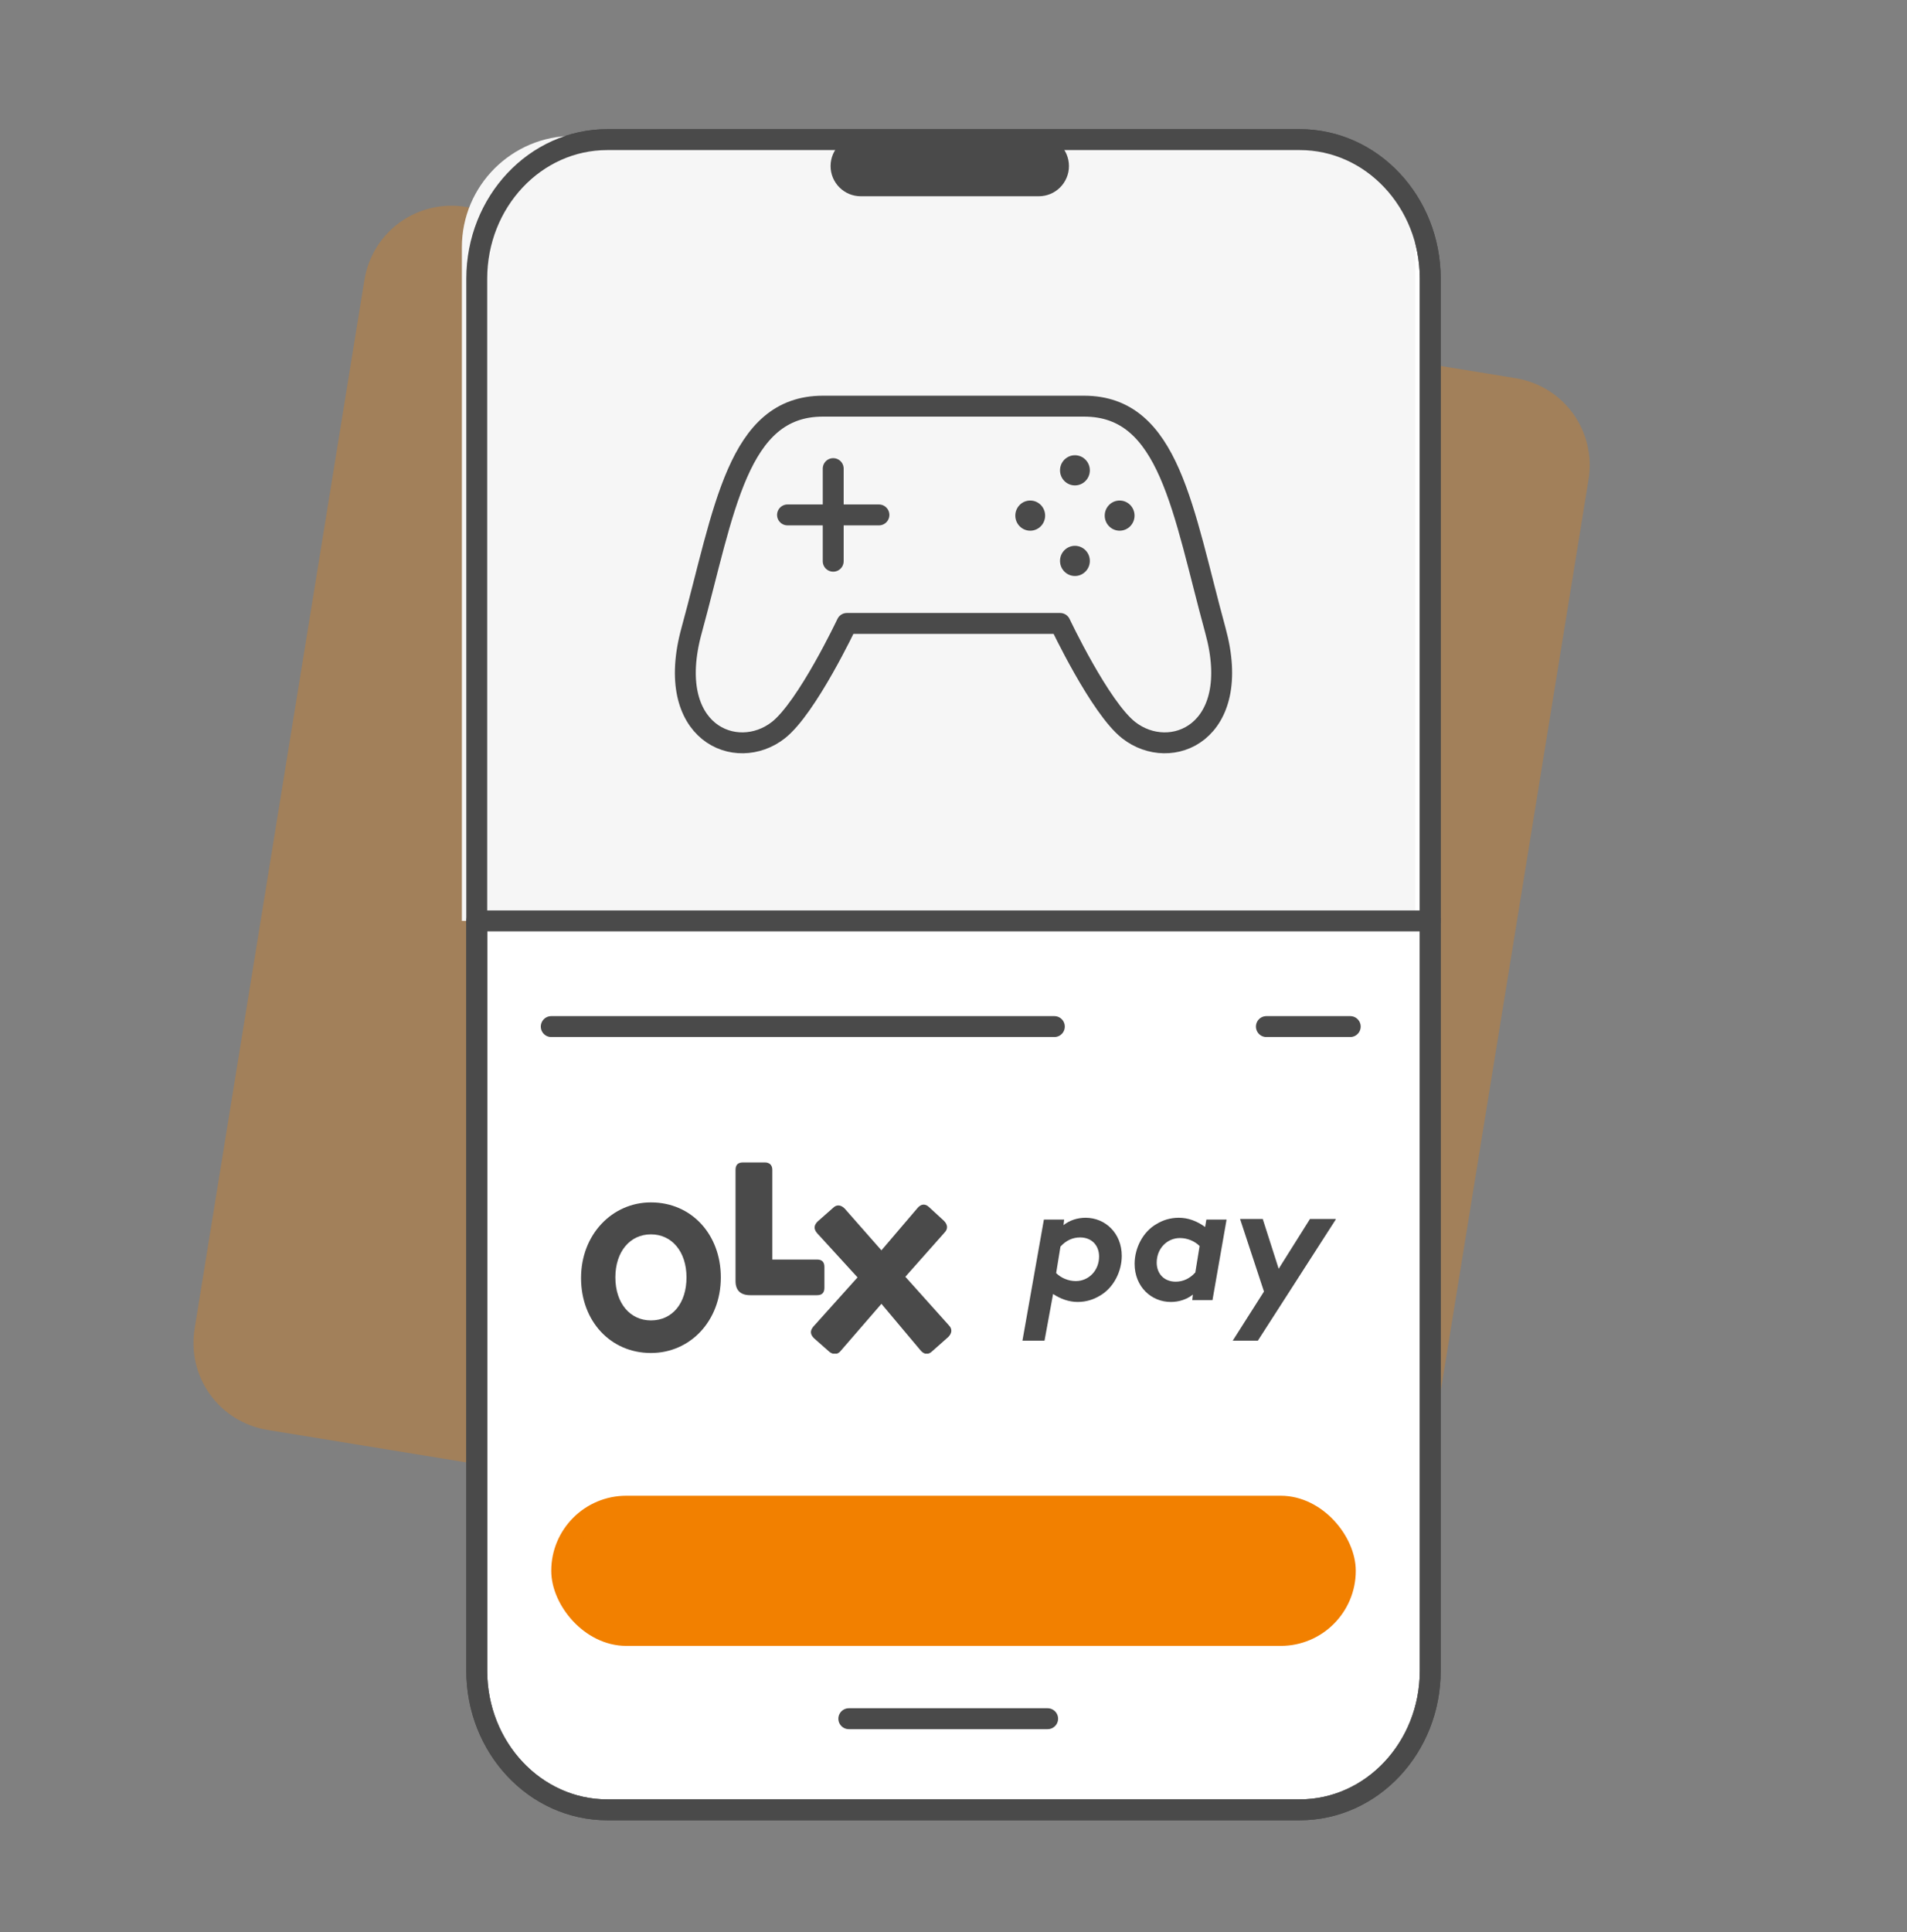 <?xml version="1.0"?>
<svg xmlns="http://www.w3.org/2000/svg" width="77" height="78" viewBox="0 0 77 78" fill="none">
<rect x="0" y="0" width="77" height="78" fill="#808080" stroke="none"/>
<path opacity="0.3" d="M53.171 64.633L10.799 57.72C8.84 57.394 7.535 55.568 7.861 53.612L14.716 11.288C15.043 9.331 16.871 8.027 18.829 8.353L61.201 15.266C63.16 15.592 64.465 17.418 64.139 19.374L57.284 61.633C57.023 63.59 55.129 64.959 53.171 64.633Z" fill="#F28000"/>
<path fill-rule="evenodd" clip-rule="evenodd" d="M52.48 5.636H24.52C21.61 5.636 19.25 8.149 19.25 11.25V67.44C19.25 70.541 21.61 73.054 24.52 73.054H52.48C55.391 73.054 57.75 70.541 57.75 67.44V47.882V16.503V11.25C57.75 8.149 55.391 5.636 52.48 5.636Z" fill="white" stroke="#4A4A4A" stroke-width="0.844" stroke-linecap="round" stroke-linejoin="round"/>
<path d="M18.649 9.984C18.649 7.499 20.663 5.484 23.149 5.484H52.649C55.134 5.484 57.149 7.499 57.149 9.984V37.172H18.649V9.984Z" fill="#F6F6F6"/>
<path fill-rule="evenodd" clip-rule="evenodd" d="M52.48 5.636H24.52C21.61 5.636 19.25 8.149 19.25 11.25V67.44C19.25 70.541 21.61 73.054 24.52 73.054H52.48C55.391 73.054 57.75 70.541 57.75 67.44V47.882V16.503V11.25C57.75 8.149 55.391 5.636 52.48 5.636Z" stroke="#4A4A4A" stroke-width="0.844" stroke-linecap="round" stroke-linejoin="round"/>
<path fill-rule="evenodd" clip-rule="evenodd" d="M49.076 25.452C47.752 20.612 47.229 16.395 43.775 16.395H33.225C29.771 16.395 29.249 20.612 27.924 25.452C26.794 29.584 29.734 30.796 31.426 29.474C32.588 28.565 34.195 25.165 34.195 25.165H38.5H42.806C42.806 25.165 44.412 28.565 45.575 29.474C47.266 30.796 50.207 29.584 49.076 25.452Z" stroke="#4A4A4A" stroke-width="0.844" stroke-linecap="round" stroke-linejoin="round"/>
<path d="M33.643 18.916V22.654" stroke="#4A4A4A" stroke-width="0.844" stroke-linecap="round" stroke-linejoin="round"/>
<path d="M31.798 20.785H35.489" stroke="#4A4A4A" stroke-width="0.844" stroke-linecap="round" stroke-linejoin="round"/>
<ellipse cx="43.403" cy="18.985" rx="0.602" ry="0.609" fill="#4A4A4A"/>
<ellipse cx="41.598" cy="20.813" rx="0.609" ry="0.602" transform="rotate(-90 41.598 20.813)" fill="#4A4A4A"/>
<ellipse cx="43.403" cy="22.641" rx="0.602" ry="0.609" fill="#4A4A4A"/>
<ellipse cx="45.208" cy="20.813" rx="0.609" ry="0.602" transform="rotate(-90 45.208 20.813)" fill="#4A4A4A"/>
<path d="M34.273 69.376H42.301" stroke="#4A4A4A" stroke-width="0.844" stroke-linecap="round" stroke-linejoin="round"/>
<path d="M34.273 7.128H42.301" stroke="#4A4A4A" stroke-width="0.844" stroke-linecap="round" stroke-linejoin="round"/>
<path d="M41.943 5.484H34.756C34.083 5.484 33.537 6.03 33.537 6.703C33.537 7.376 34.083 7.922 34.756 7.922H41.943C42.617 7.922 43.162 7.376 43.162 6.703C43.162 6.03 42.617 5.484 41.943 5.484Z" fill="#4A4A4A"/>
<path d="M51.133 41.438H54.519" stroke="#4A4A4A" stroke-width="0.844" stroke-linecap="round" stroke-linejoin="round"/>
<path d="M22.258 41.438H42.572" stroke="#4A4A4A" stroke-width="0.844" stroke-linecap="round" stroke-linejoin="round"/>
<path d="M19.25 37.172H57.75" stroke="#4A4A4A" stroke-width="0.844" stroke-linecap="round" stroke-linejoin="round"/>
<rect x="22.68" y="60.798" width="31.641" height="5.217" rx="2.609" fill="#F28000" stroke="#F28000" stroke-width="0.844"/>
<g clip-path="url(#clip0)">
<path d="M30.293 52.281H32.991C33.189 52.281 33.288 52.182 33.288 51.984V51.14C33.288 50.941 33.189 50.842 32.991 50.842H31.184V47.22C31.184 47.021 31.061 46.922 30.887 46.922H29.996C29.798 46.922 29.699 47.021 29.699 47.22V51.711C29.699 52.083 29.897 52.281 30.293 52.281Z" fill="#4A4A4A"/>
<path d="M26.283 53.299C25.441 53.299 24.847 52.604 24.847 51.562C24.847 50.52 25.441 49.825 26.283 49.825C27.125 49.825 27.719 50.52 27.719 51.562C27.719 52.604 27.149 53.299 26.283 53.299ZM26.283 54.614C27.867 54.614 29.105 53.324 29.105 51.562C29.105 49.825 27.917 48.535 26.283 48.535C24.724 48.535 23.461 49.825 23.461 51.587C23.461 53.324 24.649 54.614 26.283 54.614Z" fill="#4A4A4A"/>
<path d="M33.957 54.515L35.59 52.629L37.175 54.515C37.323 54.688 37.496 54.688 37.645 54.539L38.288 53.969C38.437 53.82 38.462 53.646 38.313 53.497L36.556 51.537L38.14 49.751C38.288 49.602 38.264 49.428 38.115 49.279L37.521 48.733C37.373 48.584 37.199 48.584 37.051 48.758L35.59 50.47L34.105 48.783C33.957 48.634 33.783 48.609 33.635 48.758L33.016 49.304C32.867 49.453 32.843 49.602 32.991 49.775L34.625 51.562L32.843 53.547C32.694 53.721 32.719 53.87 32.867 54.018L33.486 54.564C33.635 54.688 33.833 54.688 33.957 54.515Z" fill="#4A4A4A"/>
<path d="M41.284 54.117L42.15 49.229H42.967L42.942 49.453C43.19 49.254 43.511 49.155 43.833 49.155C44.625 49.155 45.294 49.775 45.294 50.693C45.294 51.313 44.972 51.983 44.403 52.306C44.155 52.455 43.858 52.554 43.511 52.554C43.165 52.554 42.818 52.43 42.521 52.232L42.175 54.117H41.284ZM42.645 51.388C42.843 51.586 43.14 51.711 43.437 51.711C43.957 51.711 44.378 51.289 44.378 50.718C44.378 50.271 44.081 49.949 43.61 49.949C43.313 49.949 43.041 50.073 42.818 50.321L42.645 51.388Z" fill="#4A4A4A"/>
<path d="M49.526 49.229L48.957 52.48H48.14L48.165 52.256C47.917 52.455 47.596 52.554 47.274 52.554C46.482 52.554 45.813 51.934 45.813 51.016C45.813 50.395 46.135 49.725 46.705 49.403C46.952 49.254 47.249 49.155 47.596 49.155C47.967 49.155 48.314 49.279 48.66 49.527L48.71 49.229H49.526ZM48.437 50.296C48.239 50.098 47.942 49.974 47.645 49.974C47.125 49.974 46.705 50.395 46.705 50.966C46.705 51.413 47.002 51.735 47.472 51.735C47.769 51.735 48.041 51.611 48.264 51.363L48.437 50.296Z" fill="#4A4A4A"/>
<path d="M53.932 49.229L50.789 54.117H49.774L51.036 52.133L50.071 49.205H50.987L51.63 51.214L52.893 49.205H53.932V49.229Z" fill="#4A4A4A"/>
</g>
<defs>
<clipPath id="clip0">
<rect width="30.471" height="7.717" fill="white" transform="translate(23.461 46.922)"/>
</clipPath>
</defs>
</svg>
